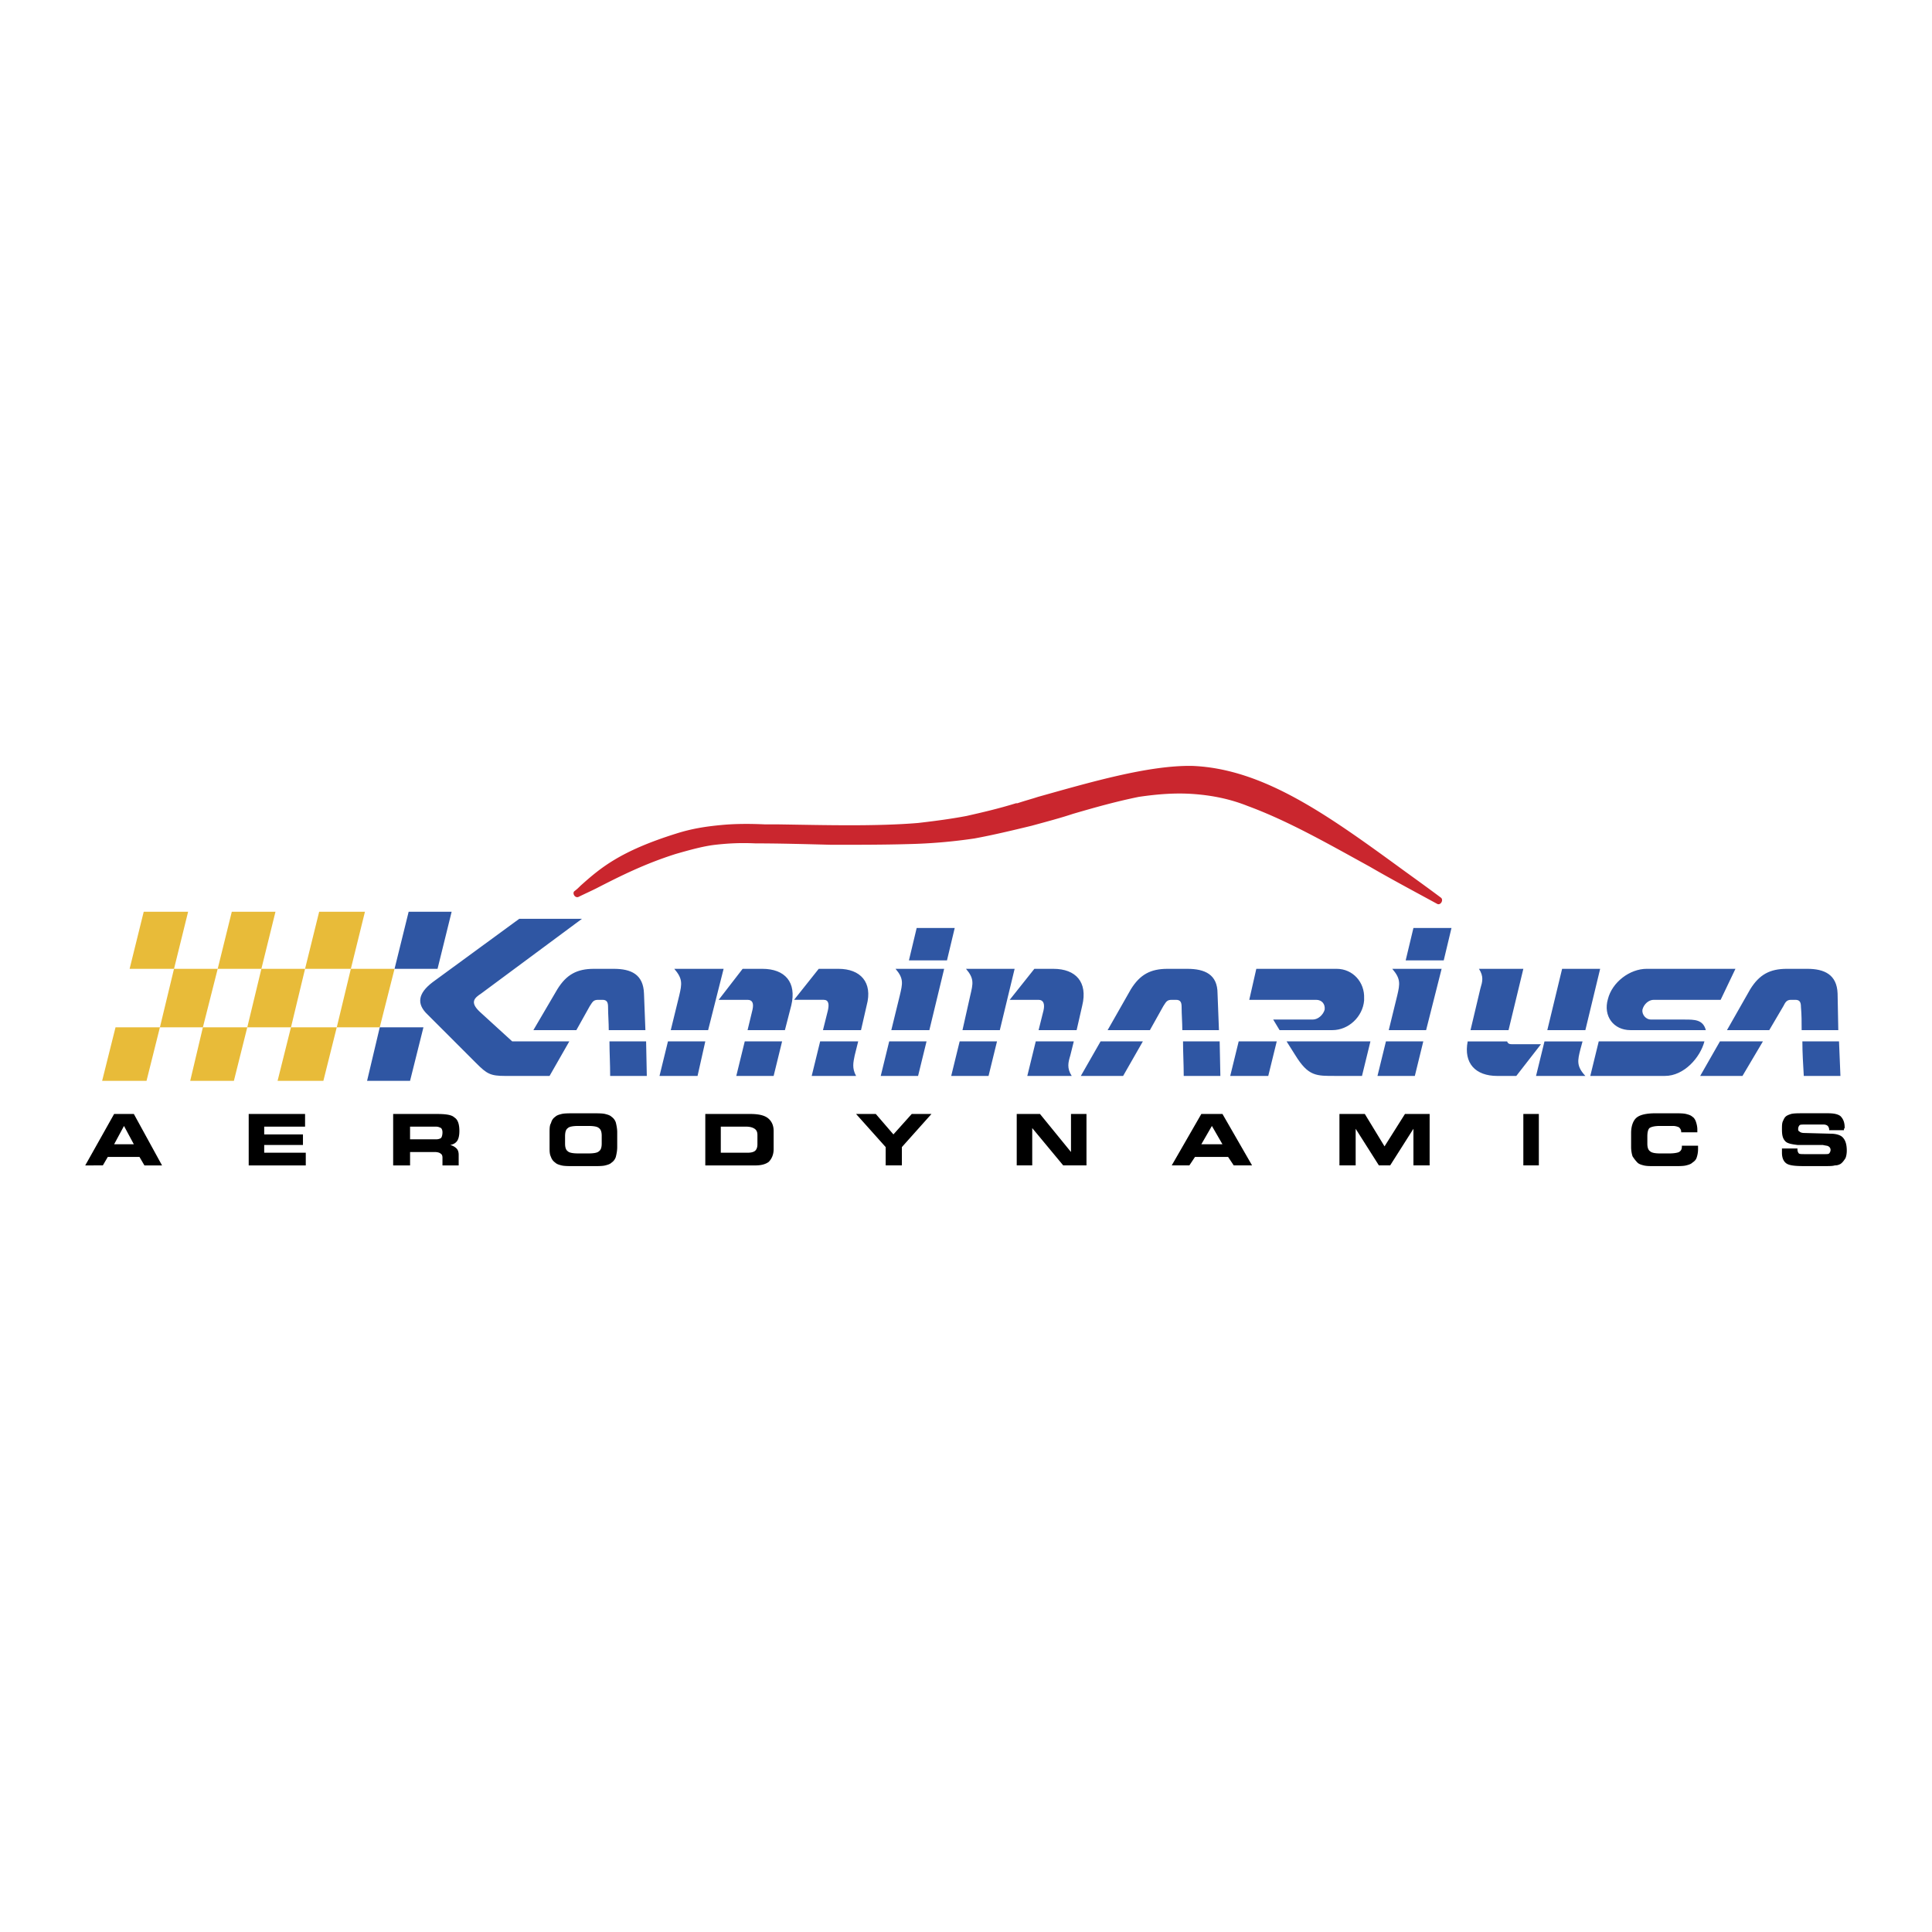 <svg xmlns="http://www.w3.org/2000/svg" width="2500" height="2500" viewBox="0 0 192.756 192.756"><g fill-rule="evenodd" clip-rule="evenodd"><path fill="#fff" d="M0 0h192.756v192.756H0V0z"/><path d="M11.386 114.164h1.968l-.983-1.828-.985 1.828zm166.399.422h1.547v.07c0 .211.07.352.141.422.068.07.279.07.631.07h1.969c.211 0 .352 0 .422-.07s.141-.211.141-.352-.07-.281-.211-.352c-.07-.07-.281-.07-.562-.141h-2.529c-.562-.07-.984-.141-1.195-.352-.281-.281-.352-.633-.352-1.194 0-.353 0-.562.07-.773.07-.141.141-.352.281-.492s.352-.211.562-.281c.281-.07.703-.07 1.193-.07h2.461c.562 0 .984.07 1.266.281.281.281.422.633.422 1.124v.071c-.07.07-.07.07-.07.211h-1.477v-.07c0-.141-.07-.282-.141-.353s-.211-.14-.422-.14h-1.828c-.281 0-.492 0-.562.069a.548.548 0 0 0-.139.353c0 .141 0 .211.139.281.07.07.211.141.492.141l2.602.07c.562 0 .984.14 1.195.351.281.281.422.703.422 1.336 0 .352-.07.633-.141.773-.141.211-.281.422-.492.562-.141.07-.281.141-.562.141-.211.07-.562.07-1.055.07h-2.039c-.912 0-1.475-.07-1.756-.281s-.422-.562-.422-1.055v-.211l-.001-.209zm-10.053-1.616v-.07c0-.141-.07-.281-.211-.423a1.41 1.41 0 0 0-.633-.141h-1.266c-.492 0-.844.07-1.055.212-.141.141-.211.422-.211.843v.703c0 .352.07.633.281.773.141.141.492.211.984.211h.914c.492 0 .844-.07.984-.141.211-.141.281-.281.281-.562v-.07h1.615v.352c0 .352-.07.633-.141.844s-.209.352-.42.492c-.141.141-.352.211-.633.281s-.703.07-1.266.07h-1.758c-.562 0-.914 0-1.195-.07s-.492-.141-.633-.281a3.826 3.826 0 0 1-.492-.633 3.127 3.127 0 0 1-.141-.914v-1.405c0-.704.211-1.266.562-1.547s.984-.422 1.898-.422h1.758c.562 0 .984 0 1.266.07s.492.141.633.281c.141.07.279.281.35.492s.141.491.141.773v.281h-1.612v.001zm-14.201 3.303h-1.547v-5.132h1.547v5.132zm-18.277 0h-1.617v-5.132h2.531l1.967 3.233 2.039-3.233h2.461v5.132h-1.617v-3.655l-2.32 3.655h-1.125l-2.318-3.655v3.655h-.001zm-15.397-2.109h2.109l-1.055-1.828-1.054 1.828zm-1.195 2.109h-1.758l2.953-5.132h2.109l2.953 5.132h-1.828l-.562-.844h-3.305l-.562.844zm-10.264 0h-2.32l-3.092-3.726v3.726h-1.547v-5.132h2.32l3.094 3.796v-3.796h1.545v5.132zm-18.417 0h-1.617v-1.828l-2.953-3.304h1.968l1.758 2.039 1.828-2.039h1.968l-2.952 3.304v1.828zm-15.536-3.867h-2.531v2.602h2.671c.352 0 .632-.07.773-.211s.211-.352.211-.633v-.914c0-.28-.07-.491-.281-.632-.21-.141-.492-.212-.843-.212zm.422-1.264c.843 0 1.406.141 1.757.422s.562.702.562 1.266v1.827c0 .562-.211.984-.492 1.266-.281.211-.702.352-1.335.352h-4.991v-5.132h4.499v-.001zm-17.575 5.202c-.563 0-.985 0-1.266-.07s-.492-.141-.632-.281a1.096 1.096 0 0 1-.422-.562c-.141-.281-.141-.562-.141-.984v-1.405c0-.422 0-.774.141-.984.07-.281.211-.492.422-.633.141-.141.351-.211.632-.281.281-.07.703-.07 1.266-.07h1.828c.562 0 .984 0 1.266.07.281.07.492.141.632.281.21.141.352.352.422.562.07.28.141.633.141.984v1.476c0 .352-.07.703-.141.984-.07.211-.211.422-.422.562-.141.141-.352.211-.632.281-.281.07-.704.07-1.266.07h-1.828zm.421-1.266h.984c.562 0 .914-.07 1.054-.211.211-.141.282-.422.282-.773v-.773c0-.351-.07-.632-.282-.772-.141-.142-.492-.212-1.054-.212h-.984c-.562 0-.914.07-1.055.212-.211.141-.281.422-.281.843v.703c0 .352.07.633.281.773.141.14.493.21 1.055.21zm-14.2-2.672h-2.601v1.266h2.601c.211 0 .422-.07.492-.141s.141-.281.141-.562c0-.211-.07-.352-.141-.422-.14-.07-.281-.141-.492-.141zm.07-1.264c.844 0 1.477.07 1.758.352.351.211.492.703.492 1.336 0 .421-.07.772-.211.983-.14.211-.351.352-.703.422.282.07.493.211.633.352.141.141.211.352.211.633v1.055h-1.617v-.775c0-.211-.07-.352-.211-.422-.07-.07-.281-.141-.562-.141h-2.46v1.336h-1.687v-5.132h4.357v.001zm-13.146 1.264H26.36v.774h3.866v1.054H26.36v.773h4.147v1.266h-5.694v-5.132h5.624v1.265zm-20.176 3.867H8.504l2.882-5.132h1.968l2.812 5.132h-1.757l-.492-.844h-3.164l-.492.844z"/><path d="M14.339 90.966h4.429l-1.406 5.694h4.358l1.406-5.694h4.358l-1.406 5.694h4.358l1.406-5.694h4.569l-1.406 5.694h4.358l-1.476 5.835h-4.289l-1.335 5.342h-4.569l1.335-5.342h-4.358l-1.336 5.342h-4.358l1.265-5.342h-4.288l-1.335 5.342H10.19l1.336-5.342h4.429l1.406-5.835h-4.429l1.407-5.694zm11.74 5.694H21.72l-1.477 5.835h4.429l1.407-5.835zm4.358 0l-1.406 5.835H33.6l1.406-5.835h-4.569z" fill="#e8bb39"/><path d="M40.771 90.966h4.289l-1.406 5.694h-4.289l1.406-5.694zm-2.882 11.529h4.358l-1.336 5.342h-4.288l1.266-5.342zM178.277 96.66h2.037c1.688 0 2.953.562 3.023 2.46l.07 3.656h-3.656c0-.774 0-1.547-.07-2.32 0-.492-.141-.703-.561-.703h-.422c-.422 0-.562.211-.773.633l-1.406 2.391H172.3l2.32-4.078c.915-1.477 1.97-2.039 3.657-2.039zm-8.226 7.24c-.422 1.617-2.037 3.445-3.936 3.445h-7.451l.842-3.445h10.545zm-5.764-7.24c-1.688 0-3.445 1.335-3.867 3.022-.49 1.688.562 3.094 2.25 3.094h7.521c-.281-1.055-1.123-1.055-2.107-1.055h-3.375c-.492 0-.914-.492-.844-.984.141-.562.633-.984 1.125-.984h6.678l1.477-3.093h-8.858zm-36.906 7.24l-.846 3.445h-3.795l.844-3.445h3.797zm-2.039-7.24h8.014c1.617 0 2.812 1.335 2.742 2.952v.211c-.141 1.617-1.547 2.953-3.164 2.953h-5.271l-.635-1.055h3.938c.562 0 1.055-.492 1.195-.984.07-.562-.281-.984-.844-.984h-6.678l.703-3.093zm3.021 7.24h8.365l-.842 3.445h-2.602c-1.969 0-2.742.069-4.078-2.109l-.843-1.336zm55.116 0l.141 3.445h-3.656c-.07-1.195-.141-2.32-.141-3.445h3.656zm-7.592 0h-4.289l-1.969 3.445h4.219l2.039-3.445zM59.26 96.66h1.968c1.758 0 2.953.562 3.023 2.46l.141 3.656h-3.656c0-.774-.07-1.547-.07-2.32 0-.492-.141-.703-.562-.703h-.422c-.492 0-.562.211-.843.633l-1.336 2.391h-4.288l2.391-4.078c.912-1.477 1.967-2.039 3.654-2.039zm5.202 7.24l.07 3.445h-3.656c0-1.195-.07-2.32-.07-3.445h3.656zm-7.663 0h-5.695l-3.234-2.952c-1.054-.984-.492-1.406.141-1.828l10.053-7.451h-6.257l-8.646 6.326c-1.477 1.125-1.617 2.18-.493 3.234l4.851 4.851c1.055 1.055 1.406 1.266 2.882 1.266h4.429l1.969-3.446zm10.475-7.24h4.921l-1.546 6.116h-3.727l.844-3.445c.281-1.195.352-1.687-.492-2.671zm3.094 7.24l-.773 3.445h-3.796l.843-3.445h3.726zm13.286-7.24c2.179 0 3.444 1.335 2.812 3.655l-.563 2.461h-3.796l.492-1.969c.141-.633.07-1.055-.421-1.055h-2.953l2.46-3.093h1.969v.001zm1.968 7.24l-.351 1.406c-.141.703-.281 1.265.14 2.039h-4.428l.843-3.445h3.796zm-9.56-7.24h-1.969l-2.39 3.093h2.882c.492 0 .632.352.492.984l-.492 2.039h3.726l.633-2.461c.562-2.32-.633-3.655-2.882-3.655zm1.968 7.24l-.844 3.445H73.46l.844-3.445h3.726zm11.318-7.24h4.851l-1.477 6.116h-3.796l.844-3.445c.281-1.195.422-1.687-.422-2.671zm3.093 7.24l-.844 3.445h-3.726l.844-3.445h3.726zm-.984-11.317h3.796l-.773 3.233h-3.796l.773-3.233zm4.921 4.077h4.851l-1.477 6.116h-3.726l.774-3.445c.28-1.195.421-1.687-.422-2.671zm3.093 7.24l-.844 3.445h-3.725l.843-3.445h3.726zm5.625-7.24h-1.898l-2.461 3.093h2.883c.492 0 .633.422.492 1.055l-.492 1.969h3.795l.562-2.461c.562-2.321-.633-3.656-2.881-3.656zm2.037 7.24l-.35 1.406c-.213.703-.354 1.265.141 2.039h-4.43l.844-3.445h3.795zm9.349-7.24h1.969c1.758 0 3.023.562 3.023 2.46l.141 3.656h-3.656c0-.774-.07-1.547-.07-2.32 0-.492-.141-.703-.561-.703h-.424c-.492 0-.562.211-.842.633l-1.336 2.391h-4.219l2.32-4.078c.915-1.477 1.97-2.039 3.655-2.039zm5.204 7.24l.07 3.445H118.1c0-1.195-.07-2.32-.07-3.445h3.656zm-7.663 0l-1.969 3.445h-4.219l1.969-3.445h4.219zm26.995-11.317h3.797l-.773 3.233h-3.797l.773-3.233zm-2.11 4.077h4.922l-1.547 6.116h-3.727l.844-3.445c.282-1.195.352-1.687-.492-2.671zm3.094 7.24l-.844 3.445h-3.727l.844-3.445h3.727zm16.17 3.446h-4.922l.844-3.445h3.797l-.211.773c-.282 1.125-.422 1.687.492 2.672zm-3.797-4.57l1.477-6.116h3.795l-1.475 6.116h-3.797zm-4.99 4.57h1.896l2.461-3.164h-2.883c-.281 0-.422-.07-.492-.281h-3.936c-.421 2.179.774 3.445 2.954 3.445zm-2.672-4.57l.984-4.148c.211-.703.352-1.195-.141-1.968h4.428l-1.477 6.116h-3.794z" fill="#2f56a3"/><path d="M76.343 82.249h1.336c4.569.07 9.701.211 13.919-.141 1.828-.211 3.375-.422 4.851-.703 1.546-.352 3.093-.703 4.921-1.266h.141c.844-.281 1.406-.422 2.039-.632 5.271-1.477 11.037-3.164 15.395-3.093 7.172.281 13.639 4.991 21.16 10.474 1.266.915 2.531 1.828 3.656 2.672.281.211 0 .773-.352.632-2.32-1.266-4.57-2.46-6.75-3.726-4.217-2.32-8.154-4.569-12.16-6.046-1.758-.703-3.516-1.054-5.344-1.195-1.826-.141-3.654 0-5.553.281-2.391.492-4.359 1.054-6.537 1.687-1.266.421-2.602.773-4.148 1.195-2.039.492-3.797.914-5.695 1.265a52.8 52.8 0 0 1-6.607.562c-2.39.07-5.062.07-7.663.07-2.671-.07-5.272-.141-7.592-.141-1.546-.07-2.742 0-4.007.141-1.195.141-2.46.492-3.937.914-3.093.984-5.483 2.179-7.944 3.444-.562.281-1.195.563-1.757.844-.351.141-.632-.352-.421-.563.281-.211.421-.352.632-.562 1.969-1.757 3.937-3.445 9.561-5.202 1.546-.492 2.953-.703 4.429-.843 1.404-.138 2.88-.138 4.427-.068z" fill="#ca262e"/></g></svg>